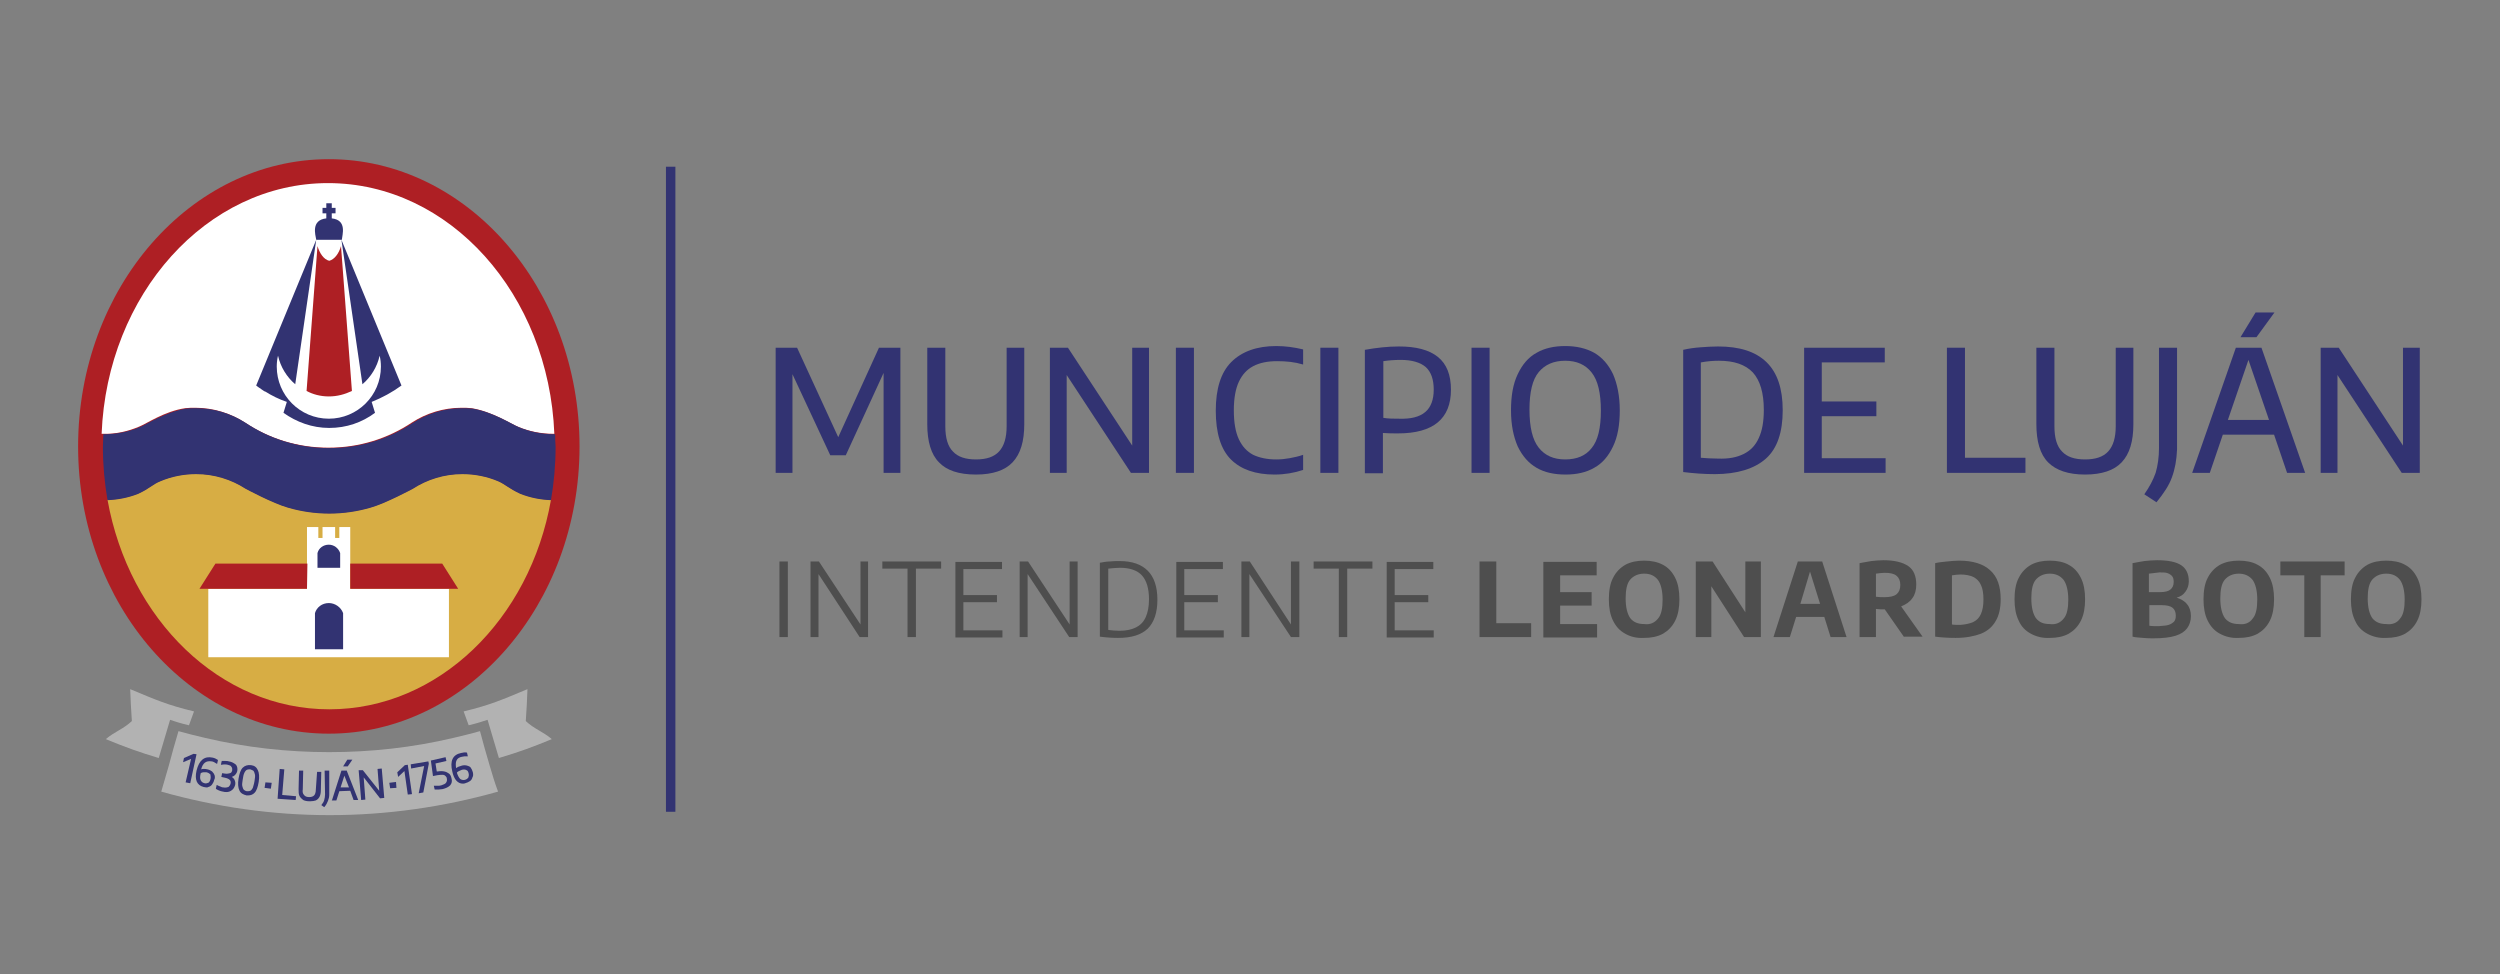 <?xml version="1.0" encoding="UTF-8"?>
<!-- Generator: Adobe Illustrator 25.4.1, SVG Export Plug-In . SVG Version: 6.00 Build 0)  -->
<svg version="1.1" id="Layer_1" xmlns="http://www.w3.org/2000/svg" xmlns:xlink="http://www.w3.org/1999/xlink" x="0px" y="0px" viewBox="0 0 595.3 232" style="enable-background:new 0 0 595.3 232;" xml:space="preserve">
<rect x="0" y="0" width="595.3" height="232" fill="#808080" stroke="none"/>
<style type="text/css">
	.st0{fill:#AE1F24;}
	.st1{fill:#D7AD44;}
	.st2{fill:#FFFFFF;}
	.st3{fill:#323372;}
	.st4{fill:#B2B2B2;}
	.st5{fill:none;stroke:#323372;stroke-width:2.246;stroke-miterlimit:10;}
	.st6{fill:#4E4E4E;}
</style>
<g>
	<g>
		<path class="st0" d="M78.3,37.9c-32.9,0-59.7,30.7-59.7,68.4c0,37.7,26.8,68.4,59.7,68.4c32.9,0,59.7-30.7,59.7-68.4    C138,68.6,111.2,37.9,78.3,37.9z"/>
		<path class="st1" d="M118.6,114.5C118.6,114.5,118.6,114.5,118.6,114.5c-2.6-1.1-5.5-1.7-8.5-1.7c-4.4,0-8.4,1.3-11.8,3.5    c0,0-6.5,3.5-10.1,4.5c-3.1,0.9-6.4,1.4-9.8,1.4c0,0,0,0,0,0l0,0l0,0h0h0l0,0c0,0,0,0,0,0c-3.4,0-6.7-0.5-9.8-1.4    c-3.6-1-10.1-4.5-10.1-4.5c-3.4-2.2-7.5-3.5-11.8-3.5c-3,0-5.9,0.6-8.5,1.7c0,0,0,0,0,0c-1.8,0.7-2.5,1.7-5.3,3    c-2.3,0.9-4.7,1.4-7.3,1.5c5.1,28.5,26.8,49.9,52.8,49.9c26,0,47.8-21.4,52.8-49.9c-2.6-0.1-5-0.6-7.3-1.5    C121.1,116.2,120.3,115.3,118.6,114.5z"/>
		<polygon class="st2" points="83.4,140.2 83.4,125.5 80.8,125.5 80.8,128.1 79.8,128.1 79.8,125.5 76.8,125.5 76.8,128.1     75.8,128.1 75.8,125.5 73.1,125.5 73.1,140.2 49.6,140.2 49.6,154.6 49.6,154.7 49.6,156.5 106.9,156.5 106.9,154.7 106.9,154.6     106.9,140.2   "/>
		<path class="st2" d="M33.1,101.6L33.1,101.6c1.8-0.7,6.1-3.7,11-4.4c0.8-0.1,1.6-0.1,2.4-0.1c4.3,0,8.4,1.3,11.8,3.5l0,0    c5.7,3.8,12.5,6,19.9,6l0,0l0,0h0h0l0,0l0,0c7.4,0,14.2-2.2,19.9-6l0,0c3.4-2.2,7.5-3.5,11.8-3.5c0.8,0,1.6,0,2.4,0.1    c4.9,0.8,9.3,3.7,11,4.4l0,0c2.6,1.1,5.5,1.7,8.5,1.7c0.1,0,0.1,0,0.2,0c-1.3-33.2-24.9-59.7-53.9-59.7    c-28.9,0-52.6,26.5-53.9,59.7c0.1,0,0.1,0,0.2,0C27.6,103.4,30.5,102.7,33.1,101.6z"/>
		<g>
			<path class="st3" d="M79,52v-1.2h0.9v-1.3H79v-1.1h-1.3v1.1h-0.9v1.3h0.9V52c-3.7,0.4-2.6,3.9-2.4,5.1h3.1h3     C81.5,55.9,82.7,52.4,79,52z"/>
			<g>
				<path class="st0" d="M78.3,94.4c2,0,3.8-0.5,5.5-1.3l-2.6-34.5c-0.5,1.8-1.6,3.2-2.8,3.5c-1.3-0.3-2.3-1.8-2.8-3.5l-2.6,34.5      C74.5,93.9,76.3,94.4,78.3,94.4z"/>
				<path class="st3" d="M95.6,91.8L81.3,57.1l5,34.4c2-1.7,3.5-4.1,4.1-6.8c0.2,0.8,0.3,1.7,0.3,2.6c0,6.9-5.6,12.4-12.4,12.4      c-6.9,0-12.4-5.6-12.4-12.4c0-0.9,0.1-1.8,0.3-2.6c0.6,2.7,2.1,5.1,4.1,6.8l5-34.4L61,91.8c0.3,0.2,0.6,0.5,1,0.7      c0,0,0.1,0,0.1,0.1c0.3,0.2,0.6,0.4,0.9,0.6c0,0,0,0,0.1,0c1.6,1,3.4,1.9,5.2,2.5l-0.8,2.6c3.1,2.2,6.8,3.6,10.9,3.6      c4.1,0,7.8-1.3,10.9-3.6l-0.8-2.6C91,94.7,93.4,93.4,95.6,91.8z"/>
			</g>
		</g>
		<path class="st3" d="M132.2,103.4c-0.1,0-0.1,0-0.2,0c-3,0-5.9-0.6-8.5-1.7l0,0c-1.7-0.7-6.1-3.6-11-4.4c-0.8-0.1-1.6-0.1-2.4-0.1    c-4.4,0-8.4,1.3-11.8,3.5l0,0c-5.7,3.8-12.5,6-19.9,6l0,0l0,0h0h0l0,0l0,0c-7.4,0-14.2-2.2-19.9-6l0,0c-3.4-2.2-7.5-3.5-11.8-3.5    c-0.8,0-1.6,0-2.4,0.1c-4.9,0.8-9.3,3.7-11,4.4l0,0c-2.6,1.1-5.5,1.7-8.5,1.7c-0.1,0-0.1,0-0.2,0c0,1-0.1,2-0.1,3    c0,4.4,0.4,8.6,1.1,12.7c2.6-0.1,5-0.6,7.3-1.5c2.8-1.3,3.5-2.3,5.3-3c0,0,0,0,0,0c2.6-1.1,5.5-1.7,8.5-1.7    c4.3,0,8.4,1.3,11.8,3.5c0,0,6.5,3.5,10.1,4.5c3.1,0.9,6.4,1.4,9.8,1.4c0,0,0,0,0,0l0,0l0,0h0l0,0l0,0c0,0,0,0,0,0    c3.4,0,6.7-0.5,9.8-1.4c3.6-1,10.1-4.5,10.1-4.5c3.4-2.2,7.5-3.5,11.8-3.5c3,0,5.9,0.6,8.5,1.7c0,0,0,0,0,0c1.7,0.7,2.5,1.7,5.3,3    c2.3,0.9,4.7,1.4,7.3,1.5c0.7-4.1,1.1-8.4,1.1-12.7C132.2,105.3,132.2,104.3,132.2,103.4z"/>
		<path class="st3" d="M78.3,143.6c-1.6,0-2.9,1-3.3,2.4v8.6h6.7V146C81.2,144.6,79.8,143.6,78.3,143.6z"/>
		<path class="st3" d="M81,135.2v-3.5c-0.4-1.2-1.5-2-2.7-2c-1.3,0-2.4,0.8-2.7,2v3.5H81z"/>
		<polygon class="st0" points="51.3,134.2 73.2,134.2 73.1,140.2 47.5,140.2   "/>
		<polygon class="st0" points="105.3,134.2 83.4,134.2 83.4,140.2 109.1,140.2   "/>
		<g>
			<path class="st4" d="M45,172.7l1.2-3.3c-6.3-1.5-9.2-2.8-15.2-5.3c0.1,2.7,0.2,4.8,0.4,7.6c-2,1.9-4.1,2.5-6.2,4.3     c4.6,1.9,7.9,3.1,12.6,4.5c0.8-2.7,1.9-6.4,2.7-9.1C41.3,171.7,43.2,172.3,45,172.7z"/>
			<path class="st4" d="M111.6,172.7l-1.2-3.3c6.3-1.5,9.2-2.8,15.2-5.3c-0.1,2.7-0.2,4.8-0.4,7.6c2,1.9,4.1,2.5,6.2,4.3     c-4.6,1.9-7.9,3.1-12.6,4.5c-0.8-2.7-1.9-6.4-2.7-9.1C115.2,171.7,113.4,172.3,111.6,172.7z"/>
			<path class="st4" d="M116.6,182.3c-0.8-2.7-1.6-5.5-2.3-8.2c-2.1,0.6-4.2,1.1-6.3,1.6c-9.7,2.3-19.7,3.4-29.6,3.4c0,0,0,0,0,0     c0,0,0,0,0,0c-9.9,0-19.9-1.1-29.6-3.4c-2.1-0.5-4.2-1-6.3-1.6c-0.8,2.7-1.6,5.5-2.3,8.2c-0.6,2.1-1.2,4.1-1.8,6.2     c13.1,3.7,26.6,5.6,40.1,5.6c0,0,0,0,0,0c0,0,0,0,0,0c13.5,0,27-1.9,40.1-5.6C117.8,186.4,117.2,184.3,116.6,182.3z"/>
			<g>
				<polygon class="st3" points="43.8,180.5 43.6,181.5 45.5,180.7 44.2,186.3 45.3,186.5 46.8,179.6 46.1,179.5     "/>
				<path class="st3" d="M51.1,184.6c-0.1-0.3-0.3-0.6-0.6-0.9c-0.3-0.2-0.6-0.4-1.1-0.5c-0.3-0.1-0.6-0.1-0.9-0.1      c-0.2,0-0.4,0-0.6,0.1c0.2-0.8,0.5-1.3,0.9-1.6c0.4-0.3,0.9-0.4,1.6-0.3c0.2,0,0.4,0.1,0.6,0.2c0.2,0.1,0.3,0.2,0.5,0.3l0.2,0.1      l0.2-0.9l-0.1-0.1c-0.3-0.2-0.7-0.4-1.2-0.5c-1.9-0.4-3.2,0.6-3.8,3.1c-0.5,2.2,0.1,3.5,1.7,3.9c0.2,0,0.4,0.1,0.6,0.1      c0.2,0,0.4,0,0.5-0.1c0.4-0.1,0.7-0.3,0.9-0.6c0.2-0.3,0.4-0.6,0.5-1.1C51.2,185.4,51.2,185,51.1,184.6z M50.1,185.6      c-0.1,0.4-0.3,0.7-0.5,0.8c-0.3,0.1-0.6,0.2-0.9,0.1c-0.4-0.1-0.7-0.3-0.9-0.7c-0.2-0.4-0.2-0.9,0-1.7c0.2-0.1,0.4-0.2,0.6-0.2      c0.3,0,0.5,0,0.8,0c0.4,0.1,0.7,0.3,0.9,0.5C50.2,184.9,50.2,185.2,50.1,185.6z"/>
				<path class="st3" d="M54.5,181.3c-0.3-0.1-0.5-0.1-0.8-0.1c-0.3,0-0.5,0-0.8,0l-0.1,0l-0.2,0.9l0.2,0c0.5-0.1,1-0.1,1.4,0      c0.4,0.1,0.8,0.2,0.9,0.5c0.2,0.2,0.2,0.5,0.2,0.8c-0.1,0.4-0.2,0.6-0.5,0.7c-0.3,0.1-0.8,0.2-1.3,0.1l-0.6-0.1l-0.2,0.9      l0.9,0.2c0.5,0.1,0.9,0.3,1.1,0.5c0.2,0.2,0.3,0.5,0.2,0.9c-0.1,0.4-0.3,0.6-0.5,0.8c-0.3,0.1-0.7,0.2-1.2,0.1      c-0.3,0-0.5-0.1-0.7-0.2c-0.3-0.1-0.5-0.2-0.7-0.3l-0.2-0.1l-0.2,0.9l0.1,0.1c0.5,0.3,1,0.5,1.6,0.6c0.3,0.1,0.6,0.1,0.8,0.1      c0.4,0,0.8-0.1,1.1-0.3c0.5-0.3,0.8-0.7,1-1.4c0.1-0.5,0-0.9-0.2-1.3c-0.1-0.2-0.4-0.5-0.6-0.6c0.2-0.1,0.5-0.2,0.7-0.4      c0.3-0.3,0.5-0.6,0.6-1c0.1-0.6,0-1.1-0.3-1.5C55.7,181.7,55.2,181.4,54.5,181.3z"/>
				<path class="st3" d="M59.8,182.2c-0.8-0.1-1.5,0.1-2,0.6c-0.5,0.5-0.8,1.4-1,2.6c-0.2,1.2-0.1,2.2,0.2,2.8      c0.3,0.7,0.9,1,1.7,1.2c0.1,0,0.3,0,0.4,0c0.6,0,1.1-0.2,1.5-0.6c0.5-0.5,0.8-1.4,1-2.6c0.2-1.2,0.1-2.2-0.2-2.8      C61.1,182.7,60.6,182.3,59.8,182.2z M60.6,186c-0.1,0.7-0.3,1.2-0.4,1.6c-0.2,0.4-0.4,0.6-0.6,0.7c-0.2,0.1-0.4,0.1-0.6,0.1      c-0.1,0-0.1,0-0.2,0c-0.3,0-0.5-0.2-0.7-0.3c-0.2-0.2-0.3-0.5-0.4-0.9c-0.1-0.4,0-0.9,0.1-1.6c0.1-0.7,0.2-1.2,0.4-1.6      c0.2-0.4,0.4-0.6,0.6-0.7c0.2-0.1,0.4-0.1,0.6-0.1c0.1,0,0.2,0,0.2,0c0.3,0.1,0.5,0.2,0.7,0.3c0.2,0.2,0.3,0.5,0.4,0.9      C60.8,184.8,60.7,185.3,60.6,186z"/>
				<polygon class="st3" points="63,187.6 64.5,187.8 64.7,186.4 63.2,186.3     "/>
				<polygon class="st3" points="67.7,183.2 66.6,183.1 66.1,190.2 70.4,190.5 70.5,189.6 67.2,189.3     "/>
				<path class="st3" d="M75.2,188.1c0,0.6-0.2,1.1-0.4,1.3c-0.3,0.3-0.7,0.4-1.2,0.4c-0.6,0-1-0.2-1.2-0.5      c-0.3-0.3-0.4-0.7-0.3-1.4l0.1-4.4l-1,0l-0.1,4.4c0,0.6,0,1.2,0.2,1.6c0.2,0.4,0.5,0.7,0.9,1c0.4,0.2,0.9,0.3,1.5,0.3      c0.1,0,0.1,0,0.2,0c0.5,0,1-0.1,1.3-0.2c0.4-0.2,0.7-0.5,0.9-0.9c0.2-0.4,0.3-0.9,0.3-1.6l0.1-4.3l-1,0L75.2,188.1z"/>
				<path class="st3" d="M77.4,189.2c0,0.5-0.1,0.9-0.2,1.3c-0.1,0.4-0.3,0.7-0.6,1.1l-0.1,0.1l0.7,0.5l0.1-0.1      c0.4-0.5,0.6-0.9,0.8-1.4c0.2-0.5,0.3-1,0.3-1.5v-5.7h-1.1L77.4,189.2z"/>
				<polygon class="st3" points="83.9,180.9 82.7,180.9 81.7,182.5 82.8,182.5     "/>
				<path class="st3" d="M82.6,183.5l-1.3,0l-2.2,6.9l-0.1,0.2l1.1,0l0.7-2.2l2.6-0.1l0.8,2.2l1.1,0l-2.7-6.9L82.6,183.5z       M81.1,187.5l0.9-2.8l1.1,2.8L81.1,187.5z"/>
				<polygon class="st3" points="89.9,183.1 90.3,188.3 86.4,183.4 85.4,183.4 86,190.5 87,190.4 86.6,185.1 90.5,190.1 91.5,190       90.9,183     "/>
				<polygon class="st3" points="96.4,182.2 94.6,183.9 94.8,185 96.3,183.6 97.1,189.2 98.1,189.1 97.1,182.1     "/>
				<polygon class="st3" points="97.8,182 97.9,183 101,182.4 99.7,188.9 100.8,188.7 102.1,181.9 102.1,181.8 102,181.3     "/>
				<path class="st3" d="M106.9,184.2c-0.3-0.2-0.6-0.4-1.1-0.5c-0.4-0.1-1-0.1-1.6,0l-0.2,0l-0.3-1.9l2.6-0.6l-0.2-0.9l-3.5,0.8      l0.5,3.7l1-0.2c0.5-0.1,1-0.1,1.3-0.1c0.3,0,0.5,0.1,0.7,0.3c0.1,0.1,0.3,0.3,0.3,0.6c0.1,0.4,0,0.7-0.2,1      c-0.2,0.3-0.6,0.4-1.1,0.6c-0.3,0.1-0.5,0.1-0.8,0.1c-0.3,0-0.6,0-0.8,0l-0.2,0l0.2,0.9l0.1,0c0.2,0,0.4,0,0.6,0      c0.1,0,0.2,0,0.3,0c0.3,0,0.6-0.1,0.9-0.1c0.8-0.2,1.4-0.5,1.8-0.9c0.4-0.5,0.5-1,0.3-1.7C107.4,184.8,107.2,184.4,106.9,184.2z      "/>
				<path class="st3" d="M112.6,183.9c-0.1-0.4-0.3-0.8-0.5-1.1c-0.2-0.3-0.6-0.4-0.9-0.5c-0.4-0.1-0.8-0.1-1.2,0      c-0.3,0.1-0.6,0.2-0.9,0.3c-0.2,0.1-0.3,0.2-0.5,0.3c-0.1-0.8-0.1-1.4,0.1-1.8c0.2-0.5,0.7-0.8,1.3-0.9c0.2,0,0.4-0.1,0.6-0.1      c0.2,0,0.4,0,0.6,0l0.2,0l-0.2-0.9l-0.1,0c-0.4-0.1-0.8,0-1.3,0.1c-2,0.4-2.7,1.9-2.1,4.4c0.4,1.9,1.3,2.9,2.5,2.9      c0.2,0,0.4,0,0.6-0.1c0.4-0.1,0.8-0.3,1.1-0.5c0.3-0.2,0.5-0.5,0.6-0.9C112.7,184.8,112.7,184.4,112.6,183.9z M111.5,185.2      c-0.2,0.2-0.4,0.4-0.8,0.5c-0.4,0.1-0.8,0-1.1-0.2c-0.3-0.3-0.6-0.8-0.8-1.5c0.1-0.2,0.3-0.3,0.5-0.4c0.2-0.1,0.5-0.2,0.7-0.3      c0.4-0.1,0.8-0.1,1.1,0.1c0.3,0.1,0.4,0.4,0.5,0.8C111.7,184.6,111.6,184.9,111.5,185.2z"/>
				<polygon class="st3" points="94.4,187.6 92.9,187.7 92.7,186.4 94.3,186.2     "/>
			</g>
		</g>
	</g>
	<line class="st5" x1="159.7" y1="193.3" x2="159.7" y2="39.7"/>
	<g>
		<g>
			<path class="st3" d="M209.3,82.8h5.1v29.8h-4V88.8l-9,19.6h-3.7l-9-19.3v23.5h-4V82.8h5.1l9.8,21.3L209.3,82.8z"/>
			<path class="st3" d="M223.6,110.1c-1.9-1.9-2.8-5-2.8-9.1V82.8h4.3v18.7c0,2.8,0.6,4.8,1.8,6c1.2,1.3,3,1.9,5.5,1.9     c2.5,0,4.3-0.6,5.5-1.9c1.2-1.3,1.8-3.3,1.8-6V82.8h4.2V101c0,4.1-0.9,7.1-2.8,9.1c-1.8,1.9-4.7,2.9-8.7,2.9     C228.3,113,225.4,112,223.6,110.1z"/>
			<path class="st3" d="M269.6,82.8h4v29.8h-4.3L254,89.3v23.3h-4V82.8h4.3l15.3,23.3V82.8z"/>
			<path class="st3" d="M280,112.6V82.8h4.3v29.8H280z"/>
			<path class="st3" d="M293.1,109.4c-2.4-2.4-3.6-6.3-3.6-11.6c0-5.2,1.2-9.1,3.7-11.6c2.5-2.5,6.1-3.8,10.7-3.8     c2.2,0,4.3,0.3,6.4,0.8v3.6c-2-0.6-4-0.8-6.2-0.8c-2.3,0-4.2,0.4-5.7,1.2c-1.5,0.8-2.6,2-3.4,3.7c-0.8,1.7-1.2,4-1.2,6.8     c0,2.9,0.4,5.2,1.2,6.9c0.8,1.7,1.9,2.9,3.4,3.7c1.5,0.7,3.3,1.1,5.5,1.1c1.1,0,2.1-0.1,3.2-0.3c1-0.2,2.1-0.4,3.2-0.8v3.6     c-2.1,0.7-4.4,1.1-6.8,1.1C299,113,295.5,111.8,293.1,109.4z"/>
			<path class="st3" d="M314.4,112.6V82.8h4.3v29.8H314.4z"/>
			<path class="st3" d="M325,83.3c2.8-0.5,5.5-0.8,8.1-0.8c4.1,0,7.2,0.8,9.3,2.5c2.1,1.7,3.1,4.3,3.1,7.8c0,6.9-4.2,10.4-12.6,10.4     c-1.2,0-2.4,0-3.6-0.1v9.6H325V83.3z M339.4,98.1c1.3-1.1,2-2.9,2-5.3c0-2.4-0.6-4.2-1.9-5.4c-1.3-1.1-3.3-1.7-5.9-1.7     c-1.5,0-2.9,0.1-4.2,0.3v13.5c1.2,0.2,2.4,0.2,3.7,0.2C335.9,99.8,338,99.3,339.4,98.1z"/>
			<path class="st3" d="M350.4,112.6V82.8h4.3v29.8H350.4z"/>
			<path class="st3" d="M365.9,111.4c-1.9-1.1-3.4-2.8-4.5-5.1c-1-2.3-1.6-5.1-1.6-8.6c0-3.5,0.5-6.3,1.6-8.6c1.1-2.3,2.5-4,4.5-5.1     c1.9-1.1,4.2-1.6,6.8-1.6c2.6,0,4.9,0.5,6.9,1.6c1.9,1.1,3.4,2.8,4.5,5.1c1,2.3,1.6,5.2,1.6,8.6c0,3.5-0.5,6.3-1.6,8.6     c-1.1,2.3-2.5,4-4.5,5.1c-1.9,1.1-4.2,1.6-6.8,1.6C370.1,113,367.8,112.5,365.9,111.4z M379,106.7c1.5-1.8,2.2-4.8,2.2-8.9     c0-4.2-0.7-7.2-2.2-9.1c-1.5-1.9-3.6-2.8-6.3-2.8c-2.7,0-4.8,0.9-6.3,2.7c-1.5,1.8-2.2,4.8-2.2,8.9c0,4.2,0.7,7.2,2.2,9.1     c1.5,1.9,3.6,2.8,6.3,2.8C375.5,109.4,377.6,108.5,379,106.7z"/>
			<path class="st3" d="M400.8,112.4V83.3c1.3-0.3,2.7-0.5,4.1-0.6c1.4-0.1,2.8-0.2,4.2-0.2c5.1,0,8.9,1.2,11.5,3.7     c2.6,2.5,3.9,6.3,3.9,11.5c0,5.2-1.3,9.1-4,11.5c-2.7,2.4-6.8,3.7-12.2,3.7C405.7,112.9,403.2,112.7,400.8,112.4z M415.2,108.1     c1.6-0.8,2.8-2,3.6-3.8c0.8-1.7,1.2-3.9,1.2-6.7c0-4.1-0.9-7-2.6-8.9c-1.8-1.9-4.5-2.8-8.1-2.8c-1.3,0-2.7,0.1-4.3,0.4v22.7     c1.2,0.1,2.6,0.2,4.1,0.2C411.6,109.3,413.6,108.9,415.2,108.1z"/>
			<path class="st3" d="M433.8,109.1H449v3.5h-19.4V82.8h19.2v3.5h-15v9.3h13v3.5h-13V109.1z"/>
			<path class="st3" d="M463.6,112.6V82.8h4.3V109h14.4v3.6H463.6z"/>
			<path class="st3" d="M487.7,110.1c-1.9-1.9-2.8-5-2.8-9.1V82.8h4.3v18.7c0,2.8,0.6,4.8,1.8,6c1.2,1.3,3,1.9,5.5,1.9     c2.5,0,4.3-0.6,5.5-1.9c1.2-1.3,1.8-3.3,1.8-6V82.8h4.2V101c0,4.1-0.9,7.1-2.8,9.1c-1.8,1.9-4.7,2.9-8.7,2.9     C492.5,113,489.6,112,487.7,110.1z"/>
			<path class="st3" d="M510.6,117.7c1.2-1.7,2.1-3.4,2.7-5.1c0.5-1.7,0.8-3.7,0.8-5.9V82.8h4.3V107c-0.1,2.5-0.5,4.7-1.2,6.6     c-0.7,2-2,3.9-3.7,6L510.6,117.7z"/>
			<path class="st3" d="M544.6,112.6l-3.1-9.1h-12.2l-3.1,9.1H522l10.4-29.8h6.1l10.4,29.8H544.6z M530.5,100h9.8l-4.9-14.3     L530.5,100z M533.5,80.3l3.6-5.9h4.5l-4.3,5.9H533.5z"/>
			<path class="st3" d="M572.2,82.8h4v29.8h-4.3l-15.3-23.3v23.3h-4V82.8h4.3l15.3,23.3V82.8z"/>
		</g>
		<g>
			<path class="st6" d="M185.6,151.7v-18h2v18H185.6z"/>
			<path class="st6" d="M204.8,133.7h1.9v18h-2l-9.8-15v15h-1.9v-18h2l9.9,15V133.7z"/>
			<path class="st6" d="M216.1,151.7v-16.3h-6v-1.7h14v1.7h-6v16.3H216.1z"/>
			<path class="st6" d="M229.4,150.1h9.3v1.7h-11.2v-18h11.1v1.7h-9.2v6.2h8v1.7h-8V150.1z"/>
			<path class="st6" d="M254.7,133.7h1.9v18h-2l-9.9-15v15h-1.9v-18h2l9.9,15V133.7z"/>
			<path class="st6" d="M261.9,151.6V134c0.7-0.1,1.5-0.3,2.3-0.3c0.8-0.1,1.6-0.1,2.4-0.1c3,0,5.2,0.8,6.7,2.3     c1.5,1.5,2.3,3.8,2.3,6.9c0,3.1-0.8,5.4-2.3,6.9c-1.6,1.5-3.9,2.2-7.1,2.2C264.9,151.9,263.4,151.8,261.9,151.6z M270.5,149.4     c1-0.5,1.8-1.3,2.3-2.4c0.5-1.1,0.8-2.5,0.8-4.3c0-2.6-0.6-4.5-1.7-5.7c-1.1-1.2-2.9-1.8-5.2-1.8c-0.8,0-1.8,0.1-2.8,0.2V150     c0.8,0.1,1.7,0.2,2.7,0.2C268.2,150.2,269.5,149.9,270.5,149.4z"/>
			<path class="st6" d="M282.1,150.1h9.3v1.7h-11.3v-18h11.1v1.7h-9.2v6.2h8v1.7h-8V150.1z"/>
			<path class="st6" d="M307.5,133.7h1.9v18h-2l-9.9-15v15h-1.9v-18h2l9.8,15V133.7z"/>
			<path class="st6" d="M318.8,151.7v-16.3h-6v-1.7h14v1.7h-6v16.3H318.8z"/>
			<path class="st6" d="M332.1,150.1h9.3v1.7h-11.2v-18h11.1v1.7h-9.2v6.2h8v1.7h-8V150.1z"/>
			<path class="st6" d="M352.3,151.7v-18h4v14.7h8.3v3.3H352.3z"/>
			<path class="st6" d="M371.4,148.6h8.9v3.2h-12.8v-18h12.7v3.2h-8.7v4h7.5v3.2h-7.5V148.6z"/>
			<path class="st6" d="M387,150.9c-1.3-0.7-2.2-1.7-2.9-3.1c-0.7-1.4-1-3.1-1-5.1c0-2,0.3-3.8,1-5.1c0.7-1.4,1.7-2.4,2.9-3.1     c1.3-0.7,2.8-1,4.5-1s3.2,0.3,4.5,1c1.3,0.7,2.2,1.7,2.9,3.1c0.7,1.4,1,3.1,1,5.1c0,2-0.3,3.7-1,5.1c-0.7,1.4-1.7,2.4-2.9,3.1     c-1.3,0.7-2.8,1-4.5,1C389.7,152,388.2,151.6,387,150.9z M394.8,147.3c0.8-0.9,1.1-2.5,1.1-4.5c0-2.1-0.4-3.7-1.1-4.7     c-0.8-1-1.8-1.5-3.3-1.5c-1.4,0-2.5,0.5-3.3,1.4c-0.8,0.9-1.1,2.5-1.1,4.5c0,2.1,0.4,3.7,1.1,4.7c0.8,1,1.9,1.4,3.3,1.4     C392.9,148.8,394,148.3,394.8,147.3z"/>
			<path class="st6" d="M415.6,133.7h3.7v18h-4l-7.8-12.1v12.1h-3.7v-18h4l7.8,12.1V133.7z"/>
			<path class="st6" d="M435.9,151.7l-1.5-4.8h-6.7l-1.5,4.8h-3.9l5.8-18h5.8l5.8,18H435.9z M428.7,143.8h4.7l-2.4-7.7L428.7,143.8z     "/>
			<path class="st6" d="M453.4,151.7l-4.6-6.6h-0.2c-0.6,0-1.2,0-1.9-0.1v6.7h-3.9v-17.6c0.9-0.2,1.8-0.3,2.8-0.5     c1-0.1,1.9-0.2,2.9-0.2c2.6,0,4.6,0.5,5.9,1.4c1.3,0.9,1.9,2.4,1.9,4.4c0,1.3-0.3,2.4-0.9,3.2c-0.6,0.9-1.5,1.5-2.7,2l5.1,7.2     H453.4z M446.7,142.1c0.7,0.1,1.3,0.1,2,0.1c1.3,0,2.3-0.2,2.9-0.7c0.6-0.5,0.9-1.2,0.9-2.2c0-1-0.3-1.7-0.9-2.2     c-0.6-0.5-1.5-0.7-2.8-0.7c-0.7,0-1.4,0.1-2.1,0.2V142.1z"/>
			<path class="st6" d="M460.8,151.6v-17.5c0.8-0.2,1.8-0.3,2.8-0.4c1-0.1,2-0.2,2.9-0.2c3.3,0,5.8,0.8,7.4,2.3     c1.7,1.5,2.5,3.8,2.5,6.9c0,2.1-0.4,3.9-1.2,5.2c-0.8,1.4-2,2.4-3.5,3c-1.6,0.6-3.6,1-6,1C464,151.9,462.3,151.8,460.8,151.6z      M469.9,148.1c0.8-0.4,1.4-1,1.8-1.9c0.4-0.9,0.6-2,0.6-3.5c0-1.4-0.2-2.6-0.6-3.4c-0.4-0.9-1-1.5-1.8-1.9     c-0.8-0.4-1.9-0.6-3.1-0.6c-0.6,0-1.3,0.1-2,0.2v11.7c0.5,0.1,1.2,0.1,2,0.1C468,148.7,469,148.5,469.9,148.1z"/>
			<path class="st6" d="M483.6,150.9c-1.3-0.7-2.3-1.7-2.9-3.1c-0.7-1.4-1-3.1-1-5.1c0-2,0.3-3.8,1-5.1c0.7-1.4,1.7-2.4,2.9-3.1     c1.3-0.7,2.8-1,4.5-1c1.7,0,3.3,0.3,4.5,1c1.3,0.7,2.2,1.7,2.9,3.1c0.7,1.4,1,3.1,1,5.1c0,2-0.3,3.7-1,5.1     c-0.7,1.4-1.7,2.4-2.9,3.1c-1.3,0.7-2.8,1-4.5,1C486.4,152,484.9,151.6,483.6,150.9z M491.4,147.3c0.8-0.9,1.1-2.5,1.1-4.5     c0-2.1-0.4-3.7-1.1-4.7c-0.8-1-1.9-1.5-3.3-1.5c-1.4,0-2.5,0.5-3.3,1.4c-0.8,0.9-1.1,2.5-1.1,4.5c0,2.1,0.4,3.7,1.1,4.7     c0.8,1,1.8,1.4,3.3,1.4C489.5,148.8,490.6,148.3,491.4,147.3z"/>
			<path class="st6" d="M520.8,143.9c0.6,0.7,0.9,1.7,0.9,2.8c0,1.1-0.3,2.1-0.9,2.9c-0.6,0.8-1.5,1.4-2.8,1.8     c-1.3,0.4-3,0.6-5.2,0.6c-0.8,0-1.6,0-2.5-0.1c-0.9-0.1-1.8-0.1-2.5-0.3v-17.5c0.9-0.2,1.8-0.3,2.8-0.5c1-0.1,2-0.2,3-0.2     c2.7,0,4.6,0.4,5.8,1.2c1.2,0.8,1.8,2.1,1.8,3.8c0,1-0.3,1.8-0.8,2.5c-0.5,0.7-1.2,1.2-2.1,1.4     C519.4,142.7,520.2,143.1,520.8,143.9z M511.7,136.6v4.4h2.6c1.2,0,2-0.2,2.5-0.6c0.5-0.4,0.8-1,0.8-1.8c0-0.6-0.1-1-0.3-1.3     c-0.2-0.3-0.6-0.6-1.1-0.8c-0.5-0.2-1.2-0.2-2-0.2C513.2,136.4,512.4,136.5,511.7,136.6z M516.4,148.8c0.6-0.2,1-0.5,1.3-0.8     c0.3-0.4,0.4-0.8,0.4-1.4c0-0.9-0.3-1.5-0.8-1.9c-0.5-0.4-1.4-0.6-2.6-0.6h-2.9v4.9c0.6,0.1,1.4,0.1,2.2,0.1     C514.9,149,515.8,149,516.4,148.8z"/>
			<path class="st6" d="M528.6,150.9c-1.3-0.7-2.2-1.7-2.9-3.1c-0.7-1.4-1-3.1-1-5.1c0-2,0.3-3.8,1-5.1c0.7-1.4,1.7-2.4,2.9-3.1     c1.3-0.7,2.8-1,4.5-1c1.7,0,3.3,0.3,4.5,1c1.3,0.7,2.2,1.7,2.9,3.1c0.7,1.4,1,3.1,1,5.1c0,2-0.3,3.7-1,5.1     c-0.7,1.4-1.7,2.4-2.9,3.1c-1.3,0.7-2.8,1-4.5,1C531.4,152,529.9,151.6,528.6,150.9z M536.4,147.3c0.8-0.9,1.1-2.5,1.1-4.5     c0-2.1-0.4-3.7-1.1-4.7c-0.8-1-1.9-1.5-3.3-1.5c-1.4,0-2.5,0.5-3.3,1.4c-0.8,0.9-1.1,2.5-1.1,4.5c0,2.1,0.4,3.7,1.1,4.7     c0.8,1,1.9,1.4,3.3,1.4C534.6,148.8,535.7,148.3,536.4,147.3z"/>
			<path class="st6" d="M548.7,151.7V137H543v-3.3h15.3v3.3h-5.7v14.7H548.7z"/>
			<path class="st6" d="M563.7,150.9c-1.3-0.7-2.3-1.7-2.9-3.1c-0.7-1.4-1-3.1-1-5.1c0-2,0.3-3.8,1-5.1c0.7-1.4,1.7-2.4,2.9-3.1     c1.3-0.7,2.8-1,4.5-1c1.7,0,3.3,0.3,4.5,1c1.3,0.7,2.2,1.7,2.9,3.1c0.7,1.4,1,3.1,1,5.1c0,2-0.3,3.7-1,5.1     c-0.7,1.4-1.7,2.4-2.9,3.1c-1.3,0.7-2.8,1-4.5,1C566.5,152,565,151.6,563.7,150.9z M571.5,147.3c0.8-0.9,1.1-2.5,1.1-4.5     c0-2.1-0.4-3.7-1.1-4.7c-0.8-1-1.8-1.5-3.3-1.5c-1.4,0-2.5,0.5-3.3,1.4c-0.8,0.9-1.1,2.5-1.1,4.5c0,2.1,0.4,3.7,1.1,4.7     c0.8,1,1.9,1.4,3.3,1.4C569.7,148.8,570.8,148.3,571.5,147.3z"/>
		</g>
	</g>
</g>
</svg>